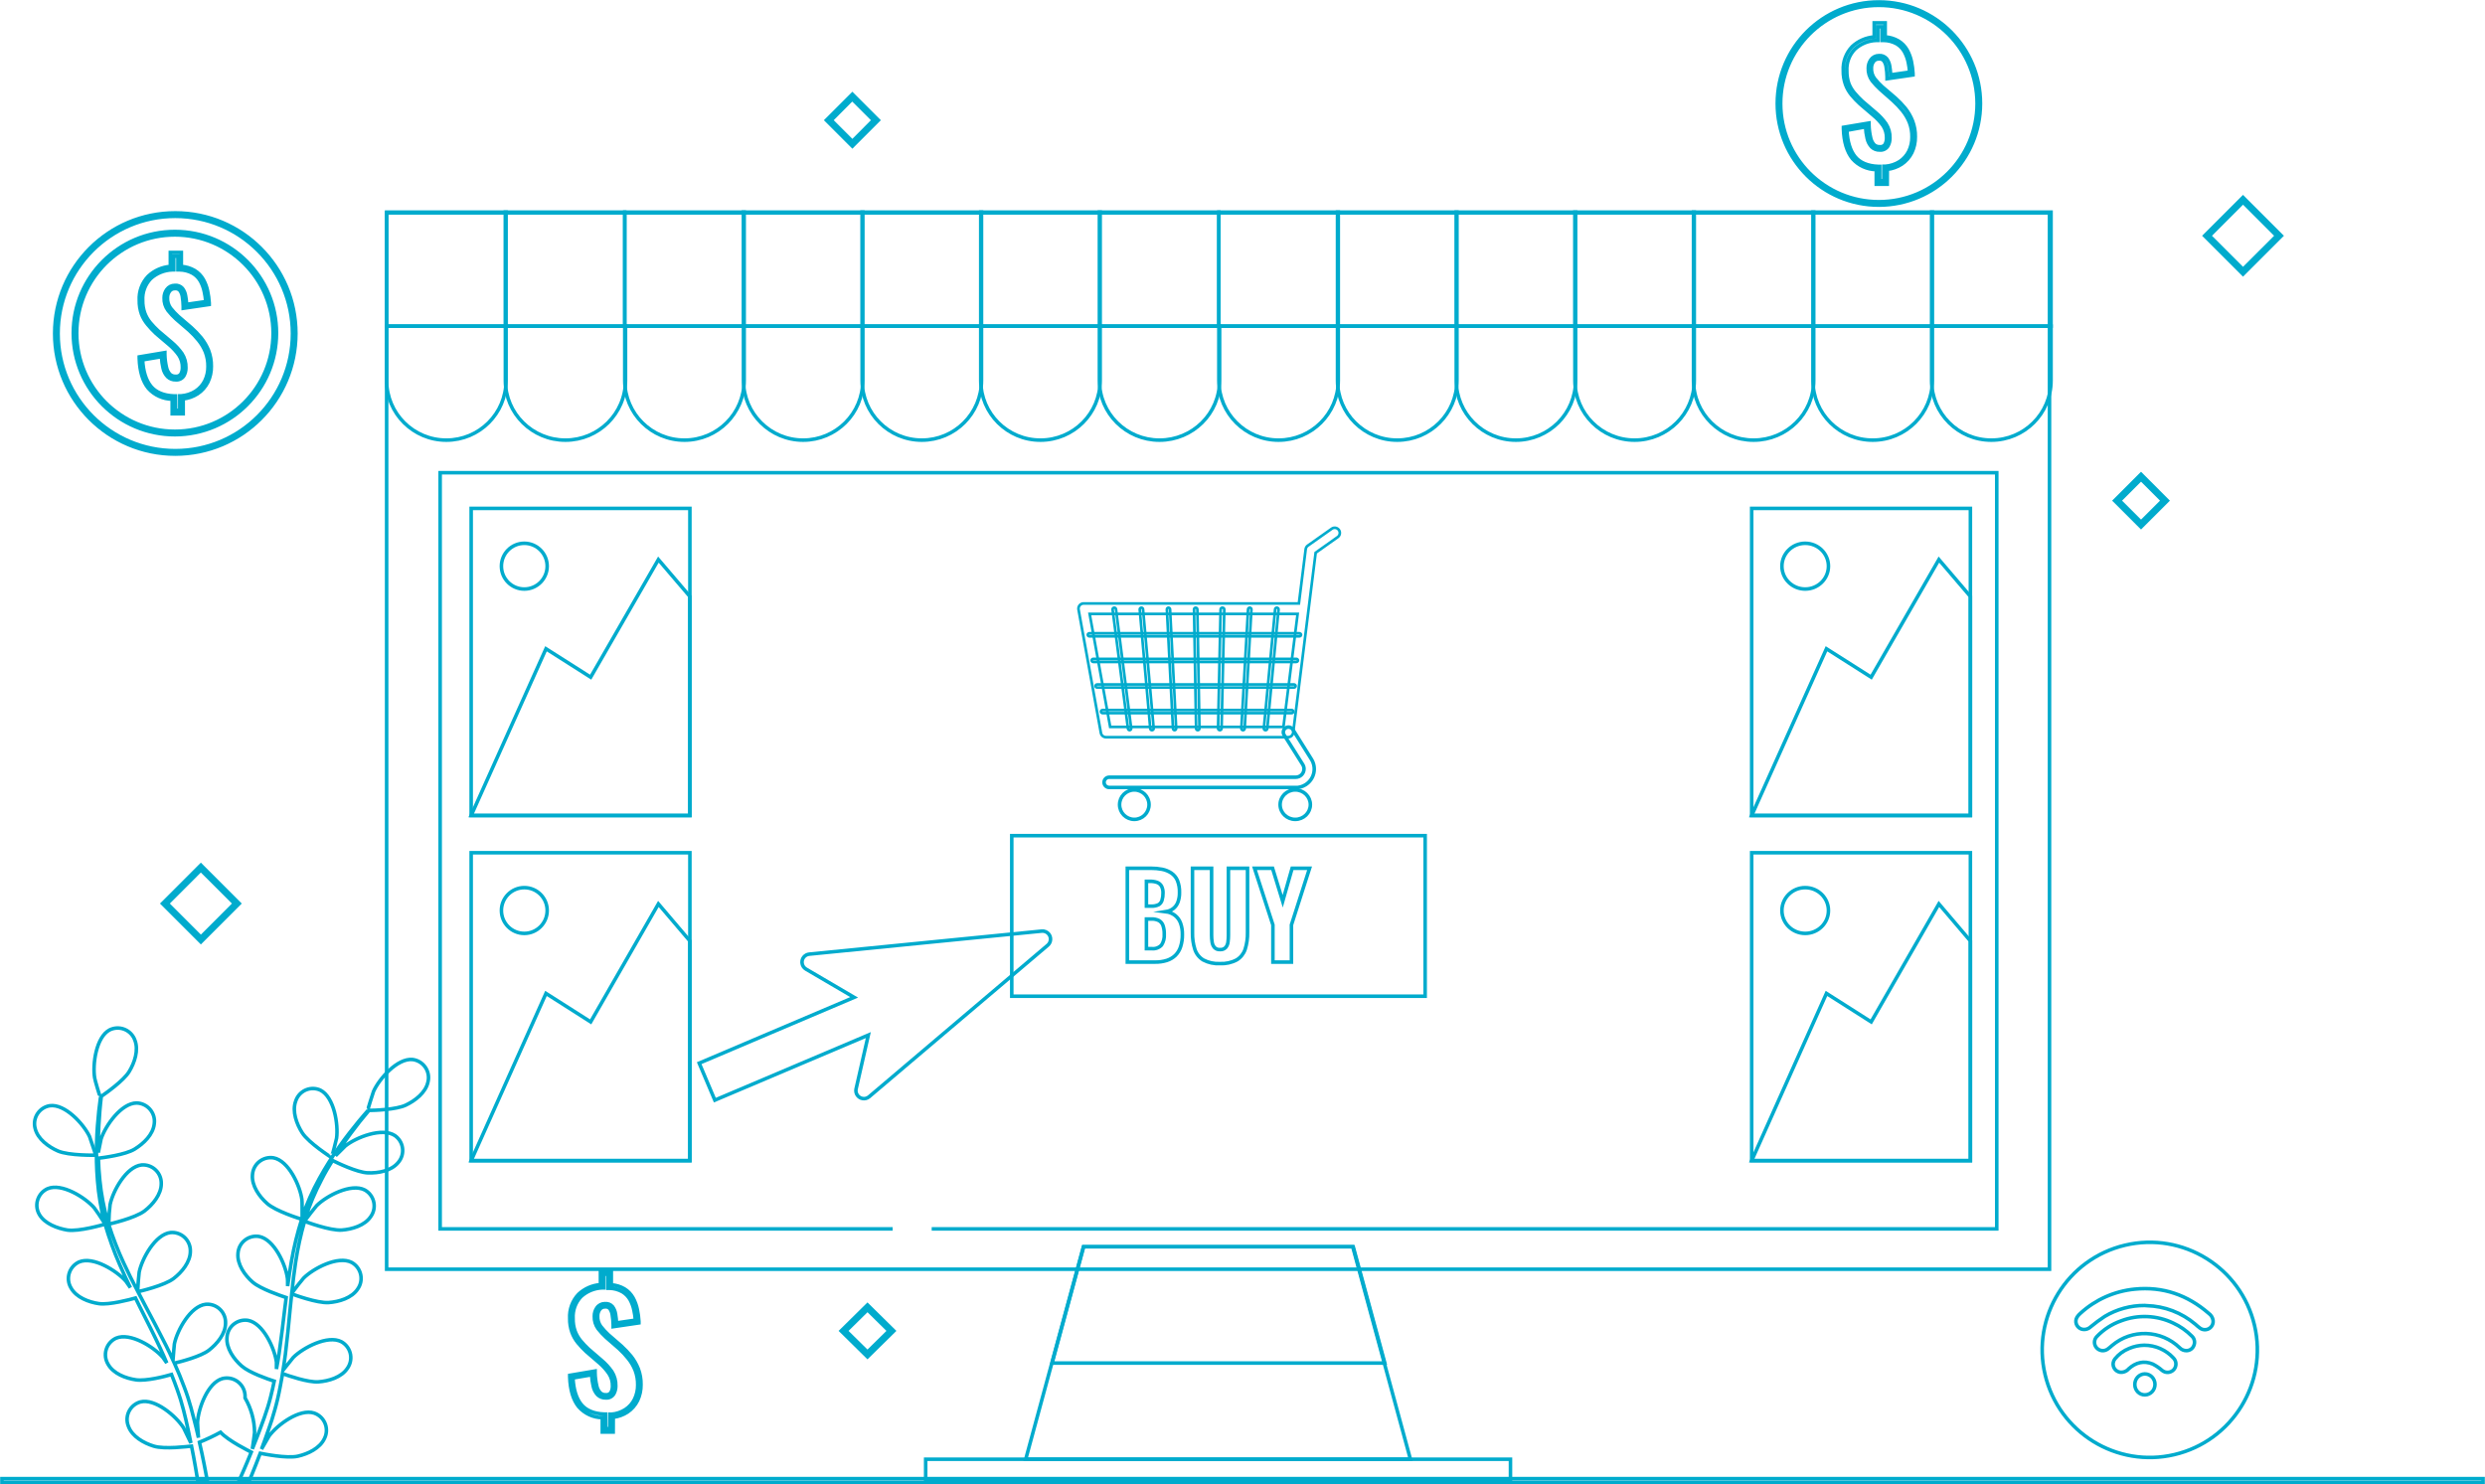 <svg width="3204" height="1914" xmlns="http://www.w3.org/2000/svg" xmlns:xlink="http://www.w3.org/1999/xlink" xml:space="preserve" overflow="hidden"><g transform="translate(-680 -201)"><path d="M682.5 2107.5 3881.5 2107.5 3881.5 2112.5 682.5 2112.5Z" stroke="#00ABCD" stroke-width="4.583" stroke-miterlimit="8" fill="none" fill-rule="evenodd"/><path d="M754.593 1685.02C768.779 1691.26 803.5 1690.47 803.5 1690.47 803.5 1690.47 796.057 1667.65 795.4 1666.28 787.781 1650.28 763.7 1623.89 744.128 1626.71 731.363 1628.82 722.715 1640.92 724.814 1653.74 724.948 1654.56 725.125 1655.37 725.345 1656.17 728.629 1669.58 742.508 1679.69 754.593 1685.02Z" stroke="#00ABCD" stroke-width="4.583" stroke-miterlimit="8" fill="none" fill-rule="evenodd"/><path d="M767 1787.02C781.808 1789.18 812.965 1780.16 815.477 1779.41 820.627 1797.22 826.943 1814.69 834.382 1831.68 838.789 1841.58 843.196 1851.45 848.088 1861.27 845.223 1857.08 842.667 1853.38 842.227 1852.9 830.592 1839.69 800.273 1820.4 781.94 1828.15 770.106 1833.58 764.918 1847.57 770.351 1859.39 770.694 1860.14 771.076 1860.87 771.496 1861.57 778.282 1873.86 794.456 1879.98 807.588 1881.87 820.721 1883.77 847.647 1876.63 854.698 1874.65L860.251 1885.93C869.285 1903.85 878.363 1921.73 886.693 1939.56 889.645 1945.81 892.333 1952.11 895.021 1958.41 892.51 1954.71 890.35 1951.63 889.954 1951.18 878.363 1937.75 848 1918.64 829.667 1926.39 817.833 1931.82 812.645 1945.81 818.078 1957.63 818.421 1958.38 818.803 1959.11 819.222 1959.82 826.009 1972.15 842.183 1978.22 855.315 1980.11 868.448 1982.01 892.774 1975.71 901.147 1973.25 903.747 1979.76 906.303 1986.46 908.507 1992.71 909.917 1997.11 911.592 2001.3 912.914 2005.92L916.615 2019.13C918.643 2027.63 921.022 2036.39 922.609 2044.71 923.887 2050.53 924.989 2056.07 926.134 2061.62 923.27 2055.37 917.321 2043.17 916.792 2042.2 907.317 2027.19 880.214 2003.72 860.956 2008.61 848.47 2012.12 841.203 2025.09 844.723 2037.56 844.961 2038.41 845.246 2039.24 845.576 2040.05 850.379 2053.26 865.451 2061.71 878.143 2065.59 892.113 2069.99 923.049 2065.94 926.928 2065.59 928.779 2074.79 930.497 2083.82 931.952 2092.31 933.097 2098.61 934.111 2104.69 935.036 2110.5L947.332 2110.5C946.142 2104.03 944.864 2097.29 943.454 2090.16 941.647 2080.78 939.487 2070.78 937.152 2060.57 946.455 2056.82 955.534 2052.54 964.342 2047.75 974.522 2058.76 1000.66 2071.66 1004 2073.34 1000.48 2082.14 996.909 2090.51 993.472 2098.43L988.096 2110.5 1001.32 2110.5C1002.37 2108.03 1003.39 2105.57 1004.45 2103.01 1008.1 2094.21 1011.8 2084.61 1015.55 2074.83 1019.3 2075.58 1049.88 2081.79 1064.03 2078.58 1076.98 2075.67 1092.67 2068.36 1098.44 2055.55 1104.18 2043.92 1099.4 2029.85 1087.76 2024.12 1086.94 2023.71 1086.09 2023.36 1085.22 2023.05 1066.36 2016.71 1037.59 2038.11 1027.05 2052.42 1026.44 2053.26 1020.71 2063.16 1017.18 2069.46 1018.68 2065.45 1020.18 2061.53 1021.59 2057.4 1024.58 2049.2 1027.36 2040.93 1030.4 2032.03 1031.72 2027.63 1033 2023.22 1034.32 2018.82 1035.65 2014.42 1036.7 2009.71 1037.89 2005.08 1040.45 1994.29 1042.3 1983.29 1044.37 1972.15 1051.56 1974.74 1077.25 1983.68 1090.51 1982.71 1103.78 1981.74 1120.35 1976.94 1128.02 1965.1 1135.49 1954.48 1132.94 1939.81 1122.31 1932.34 1121.61 1931.84 1120.88 1931.39 1120.13 1930.97 1102.5 1921.86 1070.73 1938.68 1058.17 1951.18 1057.37 1951.98 1049.35 1961.97 1044.95 1967.57 1046 1960.83 1047.1 1954.13 1047.94 1947.31 1050.37 1927.58 1052.35 1907.68 1054.2 1887.6 1054.77 1881.48 1055.43 1875.4 1056.09 1869.28 1058.65 1870.25 1088.93 1881.52 1103.82 1880.47 1117.04 1879.54 1133.66 1874.7 1141.32 1862.85 1148.79 1852.19 1146.18 1837.5 1135.51 1830.05 1134.83 1829.57 1134.12 1829.13 1133.39 1828.73 1115.76 1819.61 1084.03 1836.43 1071.43 1848.94 1070.5 1849.91 1058.96 1864.31 1056.23 1868.09 1057.64 1854.66 1059.18 1841.32 1061.21 1828.2 1063.89 1810.45 1067.74 1792.91 1072.71 1775.66 1073.9 1776.15 1105.41 1788.04 1120.7 1786.98 1133.92 1786.01 1150.53 1781.17 1158.2 1769.37 1165.66 1758.73 1163.06 1744.07 1152.42 1736.62 1151.73 1736.14 1151.01 1735.69 1150.27 1735.29 1132.64 1726.17 1100.91 1742.95 1088.31 1755.45 1087.3 1756.47 1075.09 1771.97 1072.89 1774.92 1073.15 1773.95 1073.37 1772.85 1073.68 1771.88 1079.12 1754.74 1086.09 1738.11 1094.48 1722.21 1098.89 1713.4 1103.82 1705.17 1108.71 1697.28 1114.35 1700.1 1140.31 1712.7 1154.15 1713.22 1167.99 1713.75 1184.42 1710.76 1193.33 1700.01 1201.92 1690.24 1200.96 1675.35 1191.18 1666.77 1190.56 1666.22 1189.9 1665.7 1189.23 1665.23 1172.66 1654.22 1139.3 1667.47 1125.42 1678.44 1124.67 1679.01 1117.66 1686.01 1112.64 1691.16 1114.88 1687.64 1117.04 1683.94 1119.38 1680.64 1127.66 1668.09 1136.08 1657.12 1143.57 1647.48 1147.98 1642.06 1151.9 1637.22 1155.73 1632.73 1162.7 1632.73 1190.99 1631.72 1203.15 1625.95 1215.32 1620.18 1228.89 1609.83 1231.8 1596.09 1234.94 1583.49 1227.25 1570.73 1214.64 1567.6 1213.82 1567.39 1212.98 1567.23 1212.14 1567.12 1192.36 1565 1168.82 1592.09 1161.6 1608.29 1160.98 1609.7 1153.75 1632.73 1154.1 1632.73L1154.55 1632.73C1150.8 1637.13 1146.83 1641.54 1142.6 1646.69 1134.85 1656.2 1126.21 1666.99 1117.57 1679.36 1108.14 1692.62 1099.47 1706.41 1091.61 1720.67 1082.81 1736.6 1075.44 1753.28 1069.58 1770.51 1069.6 1770.73 1069.6 1770.95 1069.58 1771.17 1069.58 1765.32 1069.58 1749.16 1069.27 1747.79 1066.98 1730.18 1052.22 1697.5 1032.65 1693.89 1019.81 1691.88 1007.77 1700.65 1005.76 1713.48 1005.63 1714.29 1005.55 1715.1 1005.5 1715.91 1004.36 1729.87 1014.32 1743.87 1024.41 1752.72 1035.56 1762.67 1066.54 1772.32 1069.01 1773.07 1063.41 1790.76 1058.99 1808.81 1055.79 1827.1 1053.89 1837.71 1052.3 1848.5 1050.85 1859.29 1050.85 1854.27 1050.85 1849.77 1050.59 1849.11 1048.29 1831.5 1033.53 1798.87 1013.96 1795.26 1001.12 1793.25 989.084 1802.02 987.07 1814.85 986.944 1815.65 986.86 1816.46 986.818 1817.28 985.672 1831.28 995.631 1845.28 1005.72 1854.09 1015.82 1862.9 1042.04 1871.7 1049 1874.04L1047.41 1886.5C1045.03 1906.45 1042.74 1926.13 1039.88 1945.86 1038.91 1952.68 1037.67 1959.42 1036.44 1966.16 1036.44 1961.75 1036.44 1957.92 1036.44 1957.35 1034.15 1939.74 1019.38 1907.06 999.818 1903.45 986.978 1901.44 974.937 1910.21 972.924 1923.04 972.798 1923.84 972.714 1924.66 972.671 1925.47 971.526 1939.47 981.485 1953.47 991.577 1962.28 1001.67 1971.09 1025.29 1979.15 1033.57 1981.83 1032.12 1988.7 1030.67 1995.53 1028.95 2002.13 1027.67 2006.54 1026.79 2010.94 1025.25 2015.34L1020.84 2028.55C1017.84 2036.74 1014.8 2045.24 1011.72 2053.17 1009.6 2058.72 1007.31 2063.96 1005.33 2069.2 1006.38 2062.42 1008.24 2049.03 1008.24 2047.88 1008.03 2032.27 1003.81 2016.97 995.984 2003.45 996.069 2001.76 996.01 2000.07 995.808 1998.39 994.162 1985.48 982.358 1976.35 969.441 1978 968.615 1978.1 967.796 1978.25 966.987 1978.44 947.772 1983.55 935.609 2017.28 934.684 2035.03 934.684 2036.04 935.301 2047.49 935.874 2054.67 934.904 2050.48 934.023 2046.43 932.965 2042.12 930.938 2033.62 928.558 2025.21 926.267 2016.14 924.945 2011.73 923.623 2007.33 922.301 2002.92 920.978 1998.52 919.216 1994.12 917.629 1989.71 913.839 1979.32 909.476 1968.97 904.849 1958.63 912.297 1956.87 938.65 1950.17 949.227 1942.03 959.803 1933.88 970.909 1920.76 970.82 1906.8 971.206 1893.84 961.007 1883.03 948.04 1882.64 947.157 1882.61 946.273 1882.64 945.393 1882.71 925.606 1884.83 908.419 1916.31 904.849 1933.7 904.849 1934.8 903.439 1947.57 902.954 1954.58 900.134 1948.41 897.313 1942.2 894.14 1936.04 885.326 1918.42 875.808 1900.55 866.377 1882.8 863.512 1877.38 860.692 1871.92 857.871 1866.46 860.515 1865.89 891.981 1858.58 903.835 1849.51 914.368 1841.45 925.518 1828.24 925.429 1814.28 925.788 1801.3 915.547 1790.49 902.555 1790.13 901.703 1790.1 900.851 1790.13 900.001 1790.2 880.214 1792.35 863.071 1823.84 859.458 1841.19 859.193 1842.51 857.563 1860.87 857.343 1865.58 851.129 1853.6 845.003 1841.58 839.494 1829.52 831.935 1813.25 825.443 1796.51 820.06 1779.41 821.294 1779.14 854.214 1771.66 866.333 1762.37 876.865 1754.31 888.015 1741.1 887.927 1727.14 888.285 1714.16 878.045 1703.34 865.052 1702.98 864.201 1702.96 863.348 1702.98 862.498 1703.05 842.711 1705.21 825.568 1736.69 821.955 1754.09 821.691 1755.45 819.884 1775.22 819.84 1778.79 819.531 1777.82 819.09 1776.81 818.826 1775.84 813.899 1758.56 810.522 1740.88 808.734 1723 807.633 1713.14 807.148 1703.62 806.839 1694.38 813.097 1693.63 841.698 1689.97 853.552 1682.66 865.407 1675.35 877.438 1663.86 878.892 1649.95 880.676 1637.06 871.665 1625.17 858.766 1623.38 857.943 1623.27 857.115 1623.2 856.285 1623.17 836.365 1623.17 815.873 1652.54 810.365 1669.45 810.056 1670.38 808.073 1680.02 806.751 1687.07 806.751 1682.88 806.751 1678.57 806.751 1674.56 806.751 1659.55 807.721 1645.76 808.69 1633.57 809.263 1626.65 809.924 1620.36 810.629 1614.59 816.402 1610.62 839.406 1594.38 846.457 1582.79 853.508 1571.21 859.017 1555.14 853.861 1542.06 849.462 1529.84 835.982 1523.5 823.752 1527.89 822.975 1528.17 822.213 1528.49 821.47 1528.85 803.842 1537.97 799.127 1573.55 802.079 1591.03 802.079 1592.57 808.999 1615.78 809.307 1615.56L809.659 1615.34C808.866 1620.93 808.117 1626.96 807.412 1633.57 806.178 1645.72 804.944 1659.5 804.592 1674.61 804.028 1690.86 804.411 1707.14 805.737 1723.35 807.157 1741.52 810.18 1759.53 814.771 1777.16 814.76 1777.37 814.76 1777.57 814.771 1777.78 811.643 1772.85 802.432 1759.42 801.551 1758.45 789.916 1745.02 759.553 1725.91 741.264 1733.7 729.442 1739.09 724.233 1753.04 729.631 1764.86 729.986 1765.63 730.383 1766.39 730.82 1767.12 737.695 1778.79 753.868 1784.87 767 1787.02Z" stroke="#00ABCD" stroke-width="4.583" stroke-miterlimit="8" fill="none" fill-rule="evenodd"/><path d="M1107.43 1693.5C1107.74 1693.5 1113.78 1670.15 1113.95 1668.64 1116.4 1650.92 1110.84 1615.47 1093.03 1606.61 1081.29 1601.23 1067.46 1606.5 1062.15 1618.39 1061.79 1619.2 1061.47 1620.03 1061.2 1620.87 1056.43 1634.17 1062.47 1650.43 1069.65 1661.6 1078.06 1674.76 1107.43 1693.46 1107.43 1693.5Z" stroke="#00ABCD" stroke-width="4.583" stroke-miterlimit="8" fill="none" fill-rule="evenodd"/><path d="M3572 554.5 3522.5 505 3572 455.5 3621.5 505ZM3528.75 505 3572 548.252 3615.3 505 3572 461.704Z" stroke="#00ABCD" stroke-width="4.583" stroke-miterlimit="8" fill="none" fill-rule="evenodd"/><path d="M1798.48 1950.5 1764.5 1917.02 1798.48 1883.5 1832.5 1917.02ZM1770.82 1917.02 1798.48 1944.27 1826.18 1917.02 1798.48 1889.73Z" stroke="#00ABCD" stroke-width="4.583" stroke-miterlimit="8" fill="none" fill-rule="evenodd"/><path d="M3440.5 880.5 3406.5 846.522 3440.5 812.5 3474.5 846.522ZM3412.83 846.522 3440.5 874.176 3468.22 846.522 3440.5 818.824Z" stroke="#00ABCD" stroke-width="4.583" stroke-miterlimit="8" fill="none" fill-rule="evenodd"/><path d="M1779 389.5 1745.5 355.978 1779 322.5 1812.5 355.978ZM1751.73 355.978 1779 383.269 1806.13 355.978 1778.82 328.731Z" stroke="#00ABCD" stroke-width="4.583" stroke-miterlimit="8" fill="none" fill-rule="evenodd"/><path d="M939 1415.5 889.5 1366 939 1316.5 988.5 1366ZM895.748 1366 939 1409.3 982.252 1366 938.956 1322.75Z" stroke="#00ABCD" stroke-width="4.583" stroke-miterlimit="8" fill="none" fill-rule="evenodd"/><path d="M3113.31 438.5 3099.13 438.5 3099.13 419.671C3087.37 419.541 3076.21 414.455 3068.44 405.681 3061.26 396.883 3057.32 384.037 3056.79 367.099L3056.79 365.164 3089.79 359.621 3089.79 362.084C3089.92 367.595 3090.62 373.079 3091.87 378.45 3092.49 381.814 3094.02 384.947 3096.3 387.512 3098.28 389.357 3100.93 390.325 3103.65 390.196 3106.26 390.537 3108.85 389.421 3110.38 387.292 3111.74 384.78 3112.43 381.962 3112.38 379.11 3112.56 373.464 3111.01 367.897 3107.95 363.14 3104.32 358.09 3100.05 353.535 3095.23 349.59L3078 334.852C3074.15 331.314 3070.54 327.522 3067.2 323.502 3063.88 319.455 3061.26 314.891 3059.45 309.996 3057.42 304.26 3056.45 298.211 3056.57 292.135 3055.91 280.631 3060.08 269.371 3068.08 261.031 3075.84 253.797 3085.86 249.419 3096.47 248.625L3096.47 230.5 3110.65 230.5 3110.65 248.581C3116.61 248.961 3122.4 250.708 3127.57 253.684 3132.31 256.544 3136.24 260.575 3138.95 265.387 3141.53 270.06 3143.39 275.085 3144.49 280.301 3145.53 285.349 3146.21 290.465 3146.52 295.61L3146.52 297.634 3113.04 302.517 3113.04 300.009C3112.96 295.704 3112.56 291.41 3111.84 287.163 3111.46 284.289 3110.36 281.554 3108.65 279.201 3107.06 277.473 3104.7 276.648 3102.37 277.001 3099.62 276.921 3097.02 278.229 3095.46 280.476 3093.78 282.894 3092.9 285.768 3092.93 288.703 3092.68 293.538 3094.08 298.315 3096.92 302.253 3099.94 306.041 3103.26 309.586 3106.84 312.855L3123.76 327.285C3128.31 331.36 3132.54 335.772 3136.43 340.483 3140.39 345.441 3143.58 350.956 3145.9 356.849 3148.4 363.379 3149.62 370.322 3149.49 377.306 3149.62 384.358 3148.1 391.345 3145.06 397.719 3142.05 403.814 3137.47 409.007 3131.77 412.764 3126.24 416.336 3119.95 418.58 3113.39 419.319ZM3103.56 434.101 3108.88 434.101 3108.88 415.36 3110.91 415.36C3117.44 414.874 3123.74 412.787 3129.25 409.289 3134.27 405.984 3138.33 401.435 3141.03 396.091 3143.83 390.347 3145.24 384.036 3145.15 377.658 3145.27 371.232 3144.15 364.843 3141.87 358.829 3139.66 353.417 3136.68 348.349 3133.01 343.783 3129.32 339.189 3125.26 334.894 3120.88 330.937L3104.18 316.199C3100.41 312.75 3096.91 309.014 3093.73 305.025 3090.28 300.327 3088.54 294.6 3088.81 288.791 3088.77 284.958 3089.94 281.207 3092.13 278.057 3094.49 274.68 3098.36 272.671 3102.5 272.69 3106.23 272.295 3109.93 273.721 3112.42 276.517 3114.62 279.448 3116.03 282.883 3116.54 286.504 3117.14 290.144 3117.53 293.816 3117.69 297.502L3142.18 293.939C3141.84 289.682 3141.24 285.45 3140.37 281.268 3139.37 276.487 3137.67 271.876 3135.32 267.586 3132.93 263.455 3129.54 259.989 3125.44 257.512 3120.26 254.664 3114.44 253.152 3108.52 253.113L3106.44 253.113 3106.44 235.516 3101.12 235.516 3101.12 253.113 3099.09 253.113C3088.79 253.5 3078.96 257.542 3071.41 264.507 3064.27 272.022 3060.58 282.133 3061.22 292.443 3061.11 297.991 3061.98 303.515 3063.79 308.764 3065.49 313.053 3067.87 317.047 3070.83 320.598 3074.05 324.436 3077.51 328.065 3081.19 331.465L3098.33 346.114C3103.37 350.316 3107.84 355.152 3111.62 360.5 3115.17 366.003 3116.96 372.445 3116.76 378.977 3116.84 382.595 3115.94 386.167 3114.15 389.316 3111.91 392.894 3107.82 394.892 3103.61 394.463 3099.72 394.602 3095.95 393.174 3093.15 390.504 3090.24 387.407 3088.25 383.57 3087.39 379.417 3086.23 374.566 3085.54 369.617 3085.31 364.636L3061.31 368.991C3062.02 383.993 3065.74 395.387 3071.85 402.998 3077.96 410.609 3088.24 415.008 3101.44 415.492L3103.56 415.492Z" stroke="#00ABCD" stroke-width="4.583" stroke-miterlimit="8" fill="none" fill-rule="evenodd"/><path d="M3102.41 465.5C3030.06 465.451 2971.45 406.761 2971.5 334.412 2971.55 262.062 3030.24 203.451 3102.59 203.5 3174.9 203.549 3233.5 262.185 3233.5 334.5 3233.43 406.853 3174.77 465.476 3102.41 465.5ZM3102.41 207.903C3032.49 207.952 2975.85 264.671 2975.9 334.588 2975.95 404.506 3032.67 461.145 3102.59 461.097 3172.47 461.048 3229.1 404.383 3229.1 334.5 3229 264.589 3172.32 207.952 3102.41 207.903Z" stroke="#00ABCD" stroke-width="4.583" stroke-miterlimit="8" fill="none" fill-rule="evenodd"/><path d="M916.217 734.5 902.009 734.5 902.009 715.671C890.202 715.542 879.003 710.458 871.195 701.681 864.002 692.883 860.095 680.037 859.518 663.099L859.518 661.164 892.552 655.621 892.552 658.084C892.672 663.594 893.357 669.077 894.594 674.449 895.235 677.808 896.768 680.936 899.034 683.512 901.04 685.359 903.714 686.327 906.449 686.196 909.055 686.54 911.639 685.421 913.154 683.292 914.534 680.784 915.238 677.966 915.196 675.109 915.397 669.462 913.847 663.889 910.756 659.14 907.244 654.171 903.111 649.663 898.457 645.722L881.185 631.028C877.265 627.379 873.6 623.47 870.218 619.326 866.924 615.373 864.3 610.915 862.448 606.128 860.421 600.377 859.443 594.314 859.562 588.223 858.932 576.737 863.108 565.501 871.106 557.163 878.865 549.839 888.929 545.382 899.612 544.537L899.612 526.5 913.82 526.5 913.82 544.537C919.781 544.918 925.572 546.665 930.736 549.64 935.509 552.499 939.455 556.53 942.192 561.343 944.779 566.009 946.636 571.037 947.698 576.256 948.786 581.3 949.484 586.418 949.784 591.566L949.784 593.59 916.217 598.517 916.217 596.009C916.129 591.706 915.744 587.414 915.063 583.163 914.628 580.327 913.5 577.639 911.777 575.333 910.13 573.648 907.776 572.833 905.428 573.133 902.687 573.06 900.096 574.368 898.546 576.608 896.83 579.011 895.928 581.892 895.971 584.835 895.73 589.654 897.138 594.414 899.967 598.341 902.996 602.142 906.322 605.702 909.912 608.987L926.741 623.417C931.29 627.493 935.52 631.905 939.395 636.615 943.331 641.531 946.531 646.984 948.896 652.805 951.376 659.341 952.596 666.28 952.493 673.262 952.62 680.314 951.101 687.3 948.053 693.675 945.049 699.779 940.449 704.974 934.733 708.72 929.168 712.327 922.826 714.587 916.217 715.319ZM906.449 730.101 911.777 730.101 911.777 711.36 913.776 711.36C920.317 710.881 926.634 708.794 932.157 705.289 937.2 701.985 941.286 697.437 944.012 692.091 946.814 686.347 948.228 680.036 948.141 673.658 948.257 667.232 947.142 660.843 944.856 654.829 942.656 649.409 939.664 644.34 935.976 639.783 932.27 635.189 928.202 630.893 923.81 626.937L906.982 612.463C903.215 609.014 899.726 605.278 896.548 601.289 893.077 596.595 891.323 590.869 891.575 585.055 891.547 581.217 892.727 577.465 894.949 574.321 897.302 570.938 901.193 568.928 905.339 568.953 909.072 568.551 912.769 569.98 915.241 572.781 917.444 575.696 918.865 579.117 919.37 582.724 920.023 586.257 920.453 589.828 920.657 593.414L945.256 589.851C944.923 585.59 944.3 581.357 943.391 577.18 942.438 572.398 940.761 567.785 938.418 563.498 936.028 559.299 932.568 555.795 928.383 553.336 923.202 550.495 917.388 548.983 911.467 548.937L909.38 548.937 909.38 531.339 904.052 531.339 904.052 548.937 902.009 548.937C891.668 549.321 881.807 553.363 874.214 560.331 867.088 567.844 863.395 577.93 864.002 588.223 863.886 593.789 864.773 599.331 866.622 604.588 868.27 609.04 870.656 613.188 873.682 616.862 876.893 620.699 880.348 624.329 884.027 627.729L901.254 642.334C906.298 646.561 910.774 651.411 914.574 656.764 918.134 662.267 919.93 668.708 919.725 675.241 919.787 678.856 918.884 682.423 917.106 685.58 914.853 689.142 910.761 691.135 906.538 690.727 902.648 690.871 898.865 689.442 896.059 686.767 893.108 683.687 891.092 679.844 890.243 675.681 889.1 670.826 888.402 665.879 888.156 660.899L863.913 664.991C864.668 679.993 868.353 691.387 874.525 698.998 880.697 706.609 890.953 711.008 904.185 711.492L906.316 711.492Z" stroke="#00ABCD" stroke-width="4.583" stroke-miterlimit="8" fill="none" fill-rule="evenodd"/><path d="M905.956 786.5C820.076 786.476 750.476 716.836 750.5 630.956 750.524 545.076 820.164 475.476 906.044 475.5 991.907 475.524 1061.5 545.137 1061.5 631 1061.4 716.857 991.813 786.427 905.956 786.5ZM905.956 479.906C822.509 479.93 754.882 547.597 754.906 631.044 754.931 714.491 822.597 782.118 906.044 782.094 989.474 782.069 1057.09 714.43 1057.09 631 1057 547.576 989.38 479.979 905.956 479.906Z" stroke="#00ABCD" stroke-width="4.583" stroke-miterlimit="8" fill="none" fill-rule="evenodd"/><path d="M905.5 761.5C833.151 761.5 774.5 702.849 774.5 630.5 774.5 558.151 833.151 499.5 905.5 499.5 977.849 499.5 1036.5 558.151 1036.5 630.5 1036.4 702.809 977.809 761.403 905.5 761.5ZM905.5 503.903C835.583 503.903 778.903 560.583 778.903 630.5 778.903 700.417 835.583 757.097 905.5 757.097 975.417 757.097 1032.1 700.417 1032.1 630.5 1032 560.623 975.377 504 905.5 503.903Z" stroke="#00ABCD" stroke-width="4.583" stroke-miterlimit="8" fill="none" fill-rule="evenodd"/><path d="M1470.61 2047.5 1456.55 2047.5 1456.55 2028.87C1444.89 2028.74 1433.82 2023.65 1426.12 2014.87 1419 2006.06 1415.09 1993.2 1414.57 1976.24L1414.57 1974.31 1447.29 1968.76 1447.29 1971.22C1447.42 1976.74 1448.11 1982.23 1449.35 1987.61 1449.95 1990.96 1451.47 1994.09 1453.74 1996.63 1455.69 1998.51 1458.33 1999.5 1461.03 1999.36 1463.62 1999.72 1466.19 1998.58 1467.67 1996.41 1469.06 1993.93 1469.76 1991.11 1469.69 1988.27 1469.88 1982.61 1468.35 1977.03 1465.29 1972.28 1461.8 1967.13 1457.63 1962.46 1452.91 1958.41L1435.82 1943.7C1432 1940.16 1428.42 1936.36 1425.11 1932.34 1421.8 1928.3 1419.21 1923.72 1417.42 1918.82 1415.4 1913.08 1414.43 1907.02 1414.57 1900.94 1413.92 1889.43 1418.03 1878.16 1425.94 1869.8 1433.65 1862.55 1443.6 1858.16 1454.14 1857.38L1454.14 1839.5 1468.19 1839.5 1468.19 1857.6C1474.1 1857.98 1479.85 1859.73 1484.97 1862.71 1489.68 1865.57 1493.57 1869.61 1496.26 1874.42 1498.82 1879.09 1500.65 1884.13 1501.7 1889.35 1502.78 1894.4 1503.47 1899.52 1503.77 1904.68L1503.77 1906.7 1470.56 1911.59 1470.56 1909.08C1470.49 1904.77 1470.09 1900.47 1469.38 1896.22 1469 1893.35 1467.91 1890.61 1466.22 1888.25 1464.62 1886.54 1462.29 1885.72 1459.98 1886.05 1457.25 1885.96 1454.67 1887.27 1453.13 1889.53 1451.47 1891.95 1450.59 1894.83 1450.62 1897.76 1450.37 1902.59 1451.76 1907.36 1454.58 1911.28 1457.56 1915.09 1460.83 1918.65 1464.37 1921.94L1481.02 1936.39C1485.53 1940.47 1489.73 1944.88 1493.58 1949.6 1497.46 1954.52 1500.61 1959.98 1502.93 1965.81 1505.41 1972.34 1506.61 1979.29 1506.49 1986.28 1506.6 1993.34 1505.1 2000.33 1502.1 2006.72 1499.1 2012.81 1494.56 2018.01 1488.92 2021.78 1483.44 2025.36 1477.2 2027.6 1470.7 2028.34ZM1460.95 2043.1 1466.22 2043.1 1466.22 2024.47 1468.19 2024.47C1474.67 2024 1480.93 2021.89 1486.38 2018.35 1491.4 2015.08 1495.45 2010.51 1498.1 2005.13 1500.87 1999.38 1502.27 1993.07 1502.19 1986.68 1502.3 1980.25 1501.2 1973.85 1498.94 1967.83 1496.77 1962.4 1493.81 1957.33 1490.15 1952.77 1486.5 1948.17 1482.49 1943.87 1478.16 1939.91L1461.52 1925.42C1457.77 1921.98 1454.3 1918.24 1451.15 1914.24 1447.73 1909.53 1446.01 1903.8 1446.28 1897.98 1446.23 1894.15 1447.38 1890.39 1449.57 1887.24 1451.89 1883.85 1455.74 1881.83 1459.85 1881.87 1463.56 1881.45 1467.23 1882.88 1469.69 1885.7 1471.87 1888.63 1473.26 1892.07 1473.73 1895.69 1474.34 1899.34 1474.73 1903.01 1474.91 1906.7L1499.2 1903.14C1498.87 1898.87 1498.25 1894.64 1497.36 1890.45 1496.4 1885.66 1494.73 1881.05 1492.39 1876.76 1490.03 1872.62 1486.66 1869.15 1482.6 1866.67 1477.48 1863.76 1471.71 1862.17 1465.82 1862.05L1463.76 1862.05 1463.76 1843.9 1458.49 1843.9 1458.49 1861.52 1456.47 1861.52C1446.24 1861.92 1436.49 1865.96 1428.97 1872.93 1421.93 1880.46 1418.29 1890.58 1418.91 1900.89 1418.79 1906.45 1419.65 1911.98 1421.46 1917.23 1423.11 1921.68 1425.47 1925.83 1428.45 1929.52 1431.64 1933.36 1435.07 1936.99 1438.72 1940.4L1455.72 1955.02C1460.71 1959.25 1465.14 1964.1 1468.9 1969.46 1472.42 1974.97 1474.19 1981.42 1473.99 1987.96 1474.05 1991.58 1473.16 1995.15 1471.4 1998.31 1469.19 2001.89 1465.13 2003.89 1460.95 2003.46 1457.1 2003.6 1453.36 2002.17 1450.58 1999.5 1447.68 1996.41 1445.7 1992.56 1444.87 1988.4 1443.72 1983.54 1443.03 1978.59 1442.81 1973.6L1418.78 1977.7C1419.53 1992.71 1423.17 2004.12 1429.28 2011.74 1435.38 2019.36 1445.53 2023.76 1458.62 2024.25L1460.73 2024.25Z" stroke="#00ABCD" stroke-width="4.583" stroke-miterlimit="8" fill="none" fill-rule="evenodd"/><path d="M2498.5 2082.5 2002.5 2082.5 2076.89 1808.5 2424.11 1808.5 2498.5 2082.5Z" stroke="#00ABCD" stroke-width="4.583" stroke-miterlimit="8" fill="none" fill-rule="evenodd"/><path d="M2465.5 1958.5 2424.77 1808.5 2077.23 1808.5 2036.5 1958.5 2465.5 1958.5Z" stroke="#00ABCD" stroke-width="4.583" stroke-miterlimit="8" fill="none" fill-rule="evenodd"/><path d="M1873.5 2082.5 2627.5 2082.5 2627.5 2109.5 1873.5 2109.5Z" stroke="#00ABCD" stroke-width="4.583" stroke-miterlimit="8" fill="none" fill-rule="evenodd"/><path d="M1178.5 475.5 3322.5 475.5 3322.5 1837.5 1178.5 1837.5Z" stroke="#00ABCD" stroke-width="4.583" stroke-miterlimit="8" fill="none" fill-rule="evenodd"/><path d="M1830.93 1785.5 1247.5 1785.5 1247.5 810.5 3254.5 810.5 3254.5 1785.5 1881.27 1785.5" stroke="#00ABCD" stroke-width="4.583" stroke-miterlimit="8" fill="none" fill-rule="evenodd"/><path d="M2311.73 1142.5 2311.51 1142.5C2310.31 1142.41 2309.42 1141.37 2309.51 1140.18 2309.51 1140.16 2309.51 1140.14 2309.51 1140.12L2324.06 986.516C2324.17 985.298 2325.25 984.4 2326.47 984.509 2327.7 984.619 2328.6 985.695 2328.49 986.913L2313.95 1140.52C2313.83 1141.65 2312.87 1142.51 2311.73 1142.5Z" stroke="#00ABCD" stroke-width="3.438" stroke-miterlimit="8" fill="none" fill-rule="evenodd"/><path d="M2282.54 1142.5 2282.54 1142.5C2281.36 1142.42 2280.45 1141.4 2280.5 1140.2L2289.16 986.574C2289.28 985.377 2290.28 984.472 2291.46 984.501 2292.65 984.572 2293.57 985.615 2293.5 986.83 2293.5 986.833 2293.5 986.836 2293.5 986.838L2284.83 1140.42C2284.76 1141.64 2283.74 1142.57 2282.55 1142.5 2282.54 1142.5 2282.54 1142.5 2282.54 1142.5Z" stroke="#00ABCD" stroke-width="3.438" stroke-miterlimit="8" fill="none" fill-rule="evenodd"/><path d="M2252.85 1142.5 2252.85 1142.5C2251.53 1142.48 2250.47 1141.47 2250.5 1140.25 2250.5 1140.25 2250.5 1140.25 2250.5 1140.25L2253.76 986.661C2253.81 985.47 2254.86 984.522 2256.15 984.5L2256.15 984.5C2257.47 984.524 2258.53 985.531 2258.5 986.748 2258.5 986.748 2258.5 986.749 2258.5 986.749L2255.05 1140.34C2255.01 1141.47 2254.07 1142.39 2252.85 1142.5Z" stroke="#00ABCD" stroke-width="3.438" stroke-miterlimit="8" fill="none" fill-rule="evenodd"/><path d="M2224.34 1142.5C2223.15 1142.5 2222.18 1141.51 2222.18 1140.3L2219.5 986.749C2219.5 985.541 2220.43 984.547 2221.62 984.5 2222.78 984.542 2223.73 985.472 2223.82 986.661L2226.5 1140.25C2226.48 1141.45 2225.56 1142.43 2224.38 1142.5Z" stroke="#00ABCD" stroke-width="3.438" stroke-miterlimit="8" fill="none" fill-rule="evenodd"/><path d="M2194.44 1142.5C2193.34 1142.48 2192.44 1141.56 2192.37 1140.38L2184.5 986.841C2184.45 985.631 2185.31 984.598 2186.44 984.504 2187.57 984.429 2188.55 985.353 2188.62 986.569 2188.62 986.571 2188.62 986.574 2188.62 986.577L2196.5 1140.16C2196.57 1141.35 2195.72 1142.38 2194.61 1142.45 2194.59 1142.45 2194.57 1142.46 2194.56 1142.46Z" stroke="#00ABCD" stroke-width="3.438" stroke-miterlimit="8" fill="none" fill-rule="evenodd"/><path d="M2165.19 1142.5C2164.08 1142.48 2163.16 1141.61 2163.05 1140.47L2149.51 986.933C2149.41 985.721 2150.26 984.647 2151.43 984.508 2152.62 984.406 2153.67 985.31 2153.78 986.536L2167.49 1140.07C2167.59 1141.28 2166.73 1142.34 2165.57 1142.46Z" stroke="#00ABCD" stroke-width="3.438" stroke-miterlimit="8" fill="none" fill-rule="evenodd"/><path d="M2136.52 1142.5C2135.42 1142.49 2134.49 1141.66 2134.34 1140.56L2114.52 987.01C2114.36 985.793 2115.21 984.677 2116.41 984.519 2117.62 984.361 2118.72 985.219 2118.87 986.437L2138.48 1139.99C2138.65 1141.17 2137.85 1142.27 2136.68 1142.45 2136.66 1142.45 2136.63 1142.45 2136.6 1142.46Z" stroke="#00ABCD" stroke-width="3.438" stroke-miterlimit="8" fill="none" fill-rule="evenodd"/><path d="M2355.3 1021.5 2084.7 1021.5C2083.5 1021.48 2082.52 1020.6 2082.5 1019.5 2082.5 1018.4 2083.49 1017.5 2084.7 1017.5L2355.3 1017.5C2356.51 1017.5 2357.5 1018.4 2357.5 1019.5 2357.48 1020.6 2356.5 1021.48 2355.3 1021.5Z" stroke="#00ABCD" stroke-width="3.438" stroke-miterlimit="8" fill="none" fill-rule="evenodd"/><path d="M2351.29 1054.5 2089.71 1054.5C2088.5 1054.48 2087.52 1053.6 2087.5 1052.5 2087.5 1051.4 2088.49 1050.5 2089.71 1050.5L2351.29 1050.5C2352.51 1050.5 2353.5 1051.4 2353.5 1052.5 2353.5 1053.6 2352.51 1054.5 2351.29 1054.5Z" stroke="#00ABCD" stroke-width="3.438" stroke-miterlimit="8" fill="none" fill-rule="evenodd"/><path d="M2348.3 1087.5 2094.7 1087.5C2093.49 1087.5 2092.5 1086.6 2092.5 1085.5 2092.5 1084.4 2093.49 1083.5 2094.7 1083.5L2348.3 1083.5C2349.52 1083.5 2350.5 1084.4 2350.5 1085.5 2350.48 1086.6 2349.51 1087.48 2348.3 1087.5Z" stroke="#00ABCD" stroke-width="3.438" stroke-miterlimit="8" fill="none" fill-rule="evenodd"/><path d="M2345.3 1120.5 2101.7 1120.5C2100.48 1120.5 2099.5 1119.6 2099.5 1118.5 2099.5 1117.4 2100.48 1116.5 2101.7 1116.5L2345.3 1116.5C2346.52 1116.5 2347.5 1117.4 2347.5 1118.5 2347.5 1119.6 2346.52 1120.5 2345.3 1120.5Z" stroke="#00ABCD" stroke-width="3.438" stroke-miterlimit="8" fill="none" fill-rule="evenodd"/><path d="M2340.63 1151.5 2105.9 1151.5C2102.72 1151.49 2100.01 1149.21 2099.44 1146.07L2070.6 986.907C2069.97 983.28 2072.38 979.826 2076 979.192 2076.36 979.128 2076.73 979.094 2077.11 979.092L2354.7 979.092 2363.49 908.938C2363.76 907.155 2364.74 905.56 2366.21 904.523L2396.98 882.801C2399.91 880.624 2404.04 881.242 2406.21 884.182 2408.37 887.121 2407.76 891.268 2404.83 893.445 2404.75 893.504 2404.67 893.562 2404.59 893.618L2376.32 913.662 2347.31 1145.89C2346.79 1149.17 2343.94 1151.56 2340.63 1151.5ZM2111.39 1138.25 2334.78 1138.25 2353.07 992.558 2084.93 992.558Z" stroke="#00ABCD" stroke-width="3.438" stroke-miterlimit="8" fill="none" fill-rule="evenodd"/><path d="M2330.5 1238.5C2330.5 1228.01 2339.23 1219.5 2350 1219.5 2360.77 1219.5 2369.5 1228.01 2369.5 1238.5 2369.5 1248.99 2360.77 1257.5 2350 1257.5 2339.23 1257.5 2330.5 1248.99 2330.5 1238.5Z" stroke="#00ABCD" stroke-width="4.583" stroke-miterlimit="8" fill="none" fill-rule="evenodd"/><path d="M2123.5 1238.5C2123.5 1228.01 2132.01 1219.5 2142.5 1219.5 2152.99 1219.5 2161.5 1228.01 2161.5 1238.5 2161.5 1248.99 2152.99 1257.5 2142.5 1257.5 2132.01 1257.5 2123.5 1248.99 2123.5 1238.5Z" stroke="#00ABCD" stroke-width="4.583" stroke-miterlimit="8" fill="none" fill-rule="evenodd"/><path d="M2350.51 1216.32 2110.13 1216.32C2106.47 1216.32 2103.5 1213.37 2103.5 1209.73 2103.5 1206.08 2106.47 1203.13 2110.13 1203.13L2350.51 1203.13C2356.44 1203.16 2361.27 1198.39 2361.3 1192.49 2361.3 1190.47 2360.74 1188.49 2359.66 1186.77L2335.58 1148.51C2333.69 1145.39 2334.69 1141.34 2337.82 1139.45 2340.91 1137.6 2344.91 1138.53 2346.85 1141.56L2370.88 1179.95C2377.88 1191.18 2374.42 1205.93 2363.14 1212.9 2359.35 1215.24 2354.98 1216.49 2350.51 1216.5Z" stroke="#00ABCD" stroke-width="4.583" stroke-miterlimit="8" fill="none" fill-rule="evenodd"/><path d="M1287.5 856.5 1569.5 856.5 1569.5 1252.5 1287.5 1252.5Z" stroke="#00ABCD" stroke-width="4.583" stroke-miterlimit="8" fill="none" fill-rule="evenodd"/><path d="M1569.5 970.057 1528.88 922.5 1441.57 1074.13 1383.96 1037.51 1287.5 1252.5 1569.5 1252.5 1569.5 970.057Z" stroke="#00ABCD" stroke-width="4.583" stroke-miterlimit="8" fill="none" fill-rule="evenodd"/><path d="M1385.5 930.957C1385.52 947.249 1372.34 960.476 1356.04 960.5 1339.75 960.524 1326.52 947.336 1326.5 931.044 1326.48 914.752 1339.66 901.524 1355.96 901.5 1355.99 901.5 1356.01 901.5 1356.04 901.5 1372.3 901.524 1385.48 914.698 1385.5 930.957Z" stroke="#00ABCD" stroke-width="4.583" stroke-miterlimit="8" fill="none" fill-rule="evenodd"/><path d="M1287.5 1300.5 1569.5 1300.5 1569.5 1697.5 1287.5 1697.5Z" stroke="#00ABCD" stroke-width="4.583" stroke-miterlimit="8" fill="none" fill-rule="evenodd"/><path d="M1569.5 1414.24 1528.88 1366.5 1441.57 1518.57 1383.96 1481.88 1287.5 1697.5 1569.5 1697.5 1569.5 1414.24Z" stroke="#00ABCD" stroke-width="4.583" stroke-miterlimit="8" fill="none" fill-rule="evenodd"/><path d="M1385.5 1375C1385.5 1391.29 1372.29 1404.5 1356 1404.5 1339.71 1404.5 1326.5 1391.29 1326.5 1375 1326.5 1358.71 1339.71 1345.5 1356 1345.5 1356.01 1345.5 1356.03 1345.5 1356.04 1345.5 1372.31 1345.5 1385.5 1358.69 1385.5 1374.96 1385.5 1374.97 1385.5 1374.99 1385.5 1375Z" stroke="#00ABCD" stroke-width="4.583" stroke-miterlimit="8" fill="none" fill-rule="evenodd"/><path d="M2938.5 856.5 3220.5 856.5 3220.5 1252.5 2938.5 1252.5Z" stroke="#00ABCD" stroke-width="4.583" stroke-miterlimit="8" fill="none" fill-rule="evenodd"/><path d="M3220.5 970.057 3179.88 922.5 3092.57 1074.13 3034.92 1037.51 2938.5 1252.5 3220.5 1252.5 3220.5 970.057Z" stroke="#00ABCD" stroke-width="4.583" stroke-miterlimit="8" fill="none" fill-rule="evenodd"/><path d="M3037.5 930.956C3037.52 947.249 3024.11 960.476 3007.54 960.5 2990.98 960.524 2977.52 947.336 2977.5 931.044 2977.48 914.752 2990.89 901.524 3007.46 901.5 3007.47 901.5 3007.49 901.5 3007.5 901.5 3024.05 901.5 3037.48 914.681 3037.5 930.957Z" stroke="#00ABCD" stroke-width="4.583" stroke-miterlimit="8" fill="none" fill-rule="evenodd"/><path d="M2938.5 1300.5 3220.5 1300.5 3220.5 1697.5 2938.5 1697.5Z" stroke="#00ABCD" stroke-width="4.583" stroke-miterlimit="8" fill="none" fill-rule="evenodd"/><path d="M3220.5 1414.24 3179.88 1366.5 3092.57 1518.57 3034.92 1481.88 2938.5 1697.5 3220.5 1697.5 3220.5 1414.24Z" stroke="#00ABCD" stroke-width="4.583" stroke-miterlimit="8" fill="none" fill-rule="evenodd"/><path d="M3037.5 1375C3037.5 1391.29 3024.07 1404.5 3007.5 1404.5 2990.93 1404.5 2977.5 1391.29 2977.5 1375 2977.5 1358.71 2990.93 1345.5 3007.5 1345.5 3024.07 1345.5 3037.5 1358.71 3037.5 1375Z" stroke="#00ABCD" stroke-width="4.583" stroke-miterlimit="8" fill="none" fill-rule="evenodd"/><path d="M1178.5 474.5 1332.5 474.5 1332.5 621.5 1178.5 621.5Z" stroke="#00ABCD" stroke-width="4.583" stroke-miterlimit="8" fill="none" fill-rule="evenodd"/><path d="M1331.5 474.5 1485.5 474.5 1485.5 621.5 1331.5 621.5Z" stroke="#00ABCD" stroke-width="4.583" stroke-miterlimit="8" fill="none" fill-rule="evenodd"/><path d="M1485.5 474.5 1639.5 474.5 1639.5 621.5 1485.5 621.5Z" stroke="#00ABCD" stroke-width="4.583" stroke-miterlimit="8" fill="none" fill-rule="evenodd"/><path d="M1638.5 474.5 1792.5 474.5 1792.5 621.5 1638.5 621.5Z" stroke="#00ABCD" stroke-width="4.583" stroke-miterlimit="8" fill="none" fill-rule="evenodd"/><path d="M1791.5 474.5 1945.5 474.5 1945.5 621.5 1791.5 621.5Z" stroke="#00ABCD" stroke-width="4.583" stroke-miterlimit="8" fill="none" fill-rule="evenodd"/><path d="M1944.5 474.5 2098.5 474.5 2098.5 621.5 1944.5 621.5Z" stroke="#00ABCD" stroke-width="4.583" stroke-miterlimit="8" fill="none" fill-rule="evenodd"/><path d="M2097.5 474.5 2251.5 474.5 2251.5 621.5 2097.5 621.5Z" stroke="#00ABCD" stroke-width="4.583" stroke-miterlimit="8" fill="none" fill-rule="evenodd"/><path d="M2251.5 474.5 2405.5 474.5 2405.5 621.5 2251.5 621.5Z" stroke="#00ABCD" stroke-width="4.583" stroke-miterlimit="8" fill="none" fill-rule="evenodd"/><path d="M2404.5 474.5 2558.5 474.5 2558.5 621.5 2404.5 621.5Z" stroke="#00ABCD" stroke-width="4.583" stroke-miterlimit="8" fill="none" fill-rule="evenodd"/><path d="M2557.5 474.5 2711.5 474.5 2711.5 621.5 2557.5 621.5Z" stroke="#00ABCD" stroke-width="4.583" stroke-miterlimit="8" fill="none" fill-rule="evenodd"/><path d="M2710.5 474.5 2864.5 474.5 2864.5 621.5 2710.5 621.5Z" stroke="#00ABCD" stroke-width="4.583" stroke-miterlimit="8" fill="none" fill-rule="evenodd"/><path d="M2863.5 474.5 3018.5 474.5 3018.5 621.5 2863.5 621.5Z" stroke="#00ABCD" stroke-width="4.583" stroke-miterlimit="8" fill="none" fill-rule="evenodd"/><path d="M3017.5 474.5 3171.5 474.5 3171.5 621.5 3017.5 621.5Z" stroke="#00ABCD" stroke-width="4.583" stroke-miterlimit="8" fill="none" fill-rule="evenodd"/><path d="M3170.5 474.5 3324.5 474.5 3324.5 621.5 3170.5 621.5Z" stroke="#00ABCD" stroke-width="4.583" stroke-miterlimit="8" fill="none" fill-rule="evenodd"/><path d="M1255.46 768.5 1255.46 768.5C1212.95 768.5 1178.5 734.129 1178.5 691.73L1178.5 621.5 1332.5 621.5 1332.5 691.73C1332.5 734.129 1298.05 768.5 1255.54 768.5 1255.51 768.5 1255.49 768.5 1255.46 768.5Z" stroke="#00ABCD" stroke-width="4.583" stroke-miterlimit="8" fill="none" fill-rule="evenodd"/><path d="M1331.5 621.5 1486.5 621.5 1486.5 621.5 1486.5 691.73C1486.5 734.129 1451.82 768.5 1409.04 768.5L1409.04 768.5C1366.27 768.5 1331.59 734.129 1331.59 691.73L1331.59 621.5 1331.5 621.5Z" stroke="#00ABCD" stroke-width="4.583" stroke-miterlimit="8" fill="none" fill-rule="evenodd"/><path d="M1562.46 768.5 1562.46 768.5C1519.95 768.5 1485.5 734.129 1485.5 691.73L1485.5 621.5 1639.5 621.5 1639.5 691.73C1639.5 734.129 1605.05 768.5 1562.54 768.5 1562.51 768.5 1562.49 768.5 1562.46 768.5Z" stroke="#00ABCD" stroke-width="4.583" stroke-miterlimit="8" fill="none" fill-rule="evenodd"/><path d="M1638.5 621.5 1792.5 621.5 1792.5 621.5 1792.5 691.73C1792.5 734.129 1758.05 768.5 1715.54 768.5L1715.54 768.5C1673.04 768.5 1638.59 734.129 1638.59 691.73L1638.59 621.5 1638.5 621.5Z" stroke="#00ABCD" stroke-width="4.583" stroke-miterlimit="8" fill="none" fill-rule="evenodd"/><path d="M1791.5 621.5 1945.5 621.5 1945.5 621.5 1945.5 691.73C1945.5 734.129 1911.05 768.5 1868.54 768.5L1868.54 768.5C1826.04 768.5 1791.59 734.129 1791.59 691.73L1791.59 621.5 1791.59 621.5Z" stroke="#00ABCD" stroke-width="4.583" stroke-miterlimit="8" fill="none" fill-rule="evenodd"/><path d="M2021.41 768.5 2021.41 768.5C1978.93 768.476 1944.5 734.112 1944.5 691.73L1944.5 621.5 2098.5 621.5 2098.5 691.73C2098.5 734.129 2064.05 768.5 2021.54 768.5 2021.5 768.5 2021.46 768.5 2021.41 768.5Z" stroke="#00ABCD" stroke-width="4.583" stroke-miterlimit="8" fill="none" fill-rule="evenodd"/><path d="M2174.96 768.5 2174.96 768.5C2132.18 768.5 2097.5 734.129 2097.5 691.73L2097.5 621.5 2252.5 621.5 2252.5 691.73C2252.5 734.129 2217.82 768.5 2175.04 768.5 2175.01 768.5 2174.99 768.5 2174.96 768.5Z" stroke="#00ABCD" stroke-width="4.583" stroke-miterlimit="8" fill="none" fill-rule="evenodd"/><path d="M2328.46 768.5 2328.46 768.5C2285.95 768.5 2251.5 734.129 2251.5 691.73L2251.5 621.5 2405.5 621.5 2405.5 691.73C2405.5 734.129 2371.05 768.5 2328.54 768.5 2328.51 768.5 2328.49 768.5 2328.46 768.5Z" stroke="#00ABCD" stroke-width="4.583" stroke-miterlimit="8" fill="none" fill-rule="evenodd"/><path d="M2481.46 768.5 2481.46 768.5C2438.95 768.5 2404.5 734.129 2404.5 691.73L2404.5 621.5 2558.5 621.5 2558.5 691.73C2558.5 734.129 2524.05 768.5 2481.54 768.5 2481.51 768.5 2481.49 768.5 2481.46 768.5Z" stroke="#00ABCD" stroke-width="4.583" stroke-miterlimit="8" fill="none" fill-rule="evenodd"/><path d="M2557.5 621.5 2711.5 621.5 2711.5 621.5 2711.5 691.73C2711.5 734.129 2677.05 768.5 2634.54 768.5L2634.54 768.5C2592.04 768.5 2557.59 734.129 2557.59 691.73L2557.59 621.5 2557.5 621.5Z" stroke="#00ABCD" stroke-width="4.583" stroke-miterlimit="8" fill="none" fill-rule="evenodd"/><path d="M2710.5 621.5 2864.5 621.5 2864.5 621.5 2864.5 691.73C2864.5 734.129 2830.05 768.5 2787.54 768.5L2787.54 768.5C2745.04 768.5 2710.59 734.129 2710.59 691.73L2710.59 621.5 2710.5 621.5Z" stroke="#00ABCD" stroke-width="4.583" stroke-miterlimit="8" fill="none" fill-rule="evenodd"/><path d="M2940.96 768.5 2940.96 768.5C2898.18 768.5 2863.5 734.129 2863.5 691.73L2863.5 621.5 3018.5 621.5 3018.5 691.73C3018.5 734.129 2983.82 768.5 2941.04 768.5 2941.01 768.5 2940.99 768.5 2940.96 768.5Z" stroke="#00ABCD" stroke-width="4.583" stroke-miterlimit="8" fill="none" fill-rule="evenodd"/><path d="M3094.59 768.5 3094.59 768.5C3052.09 768.573 3017.57 734.261 3017.5 691.862 3017.5 691.818 3017.5 691.774 3017.5 691.73L3017.5 621.5 3171.5 621.5 3171.5 691.73C3171.52 734.105 3137.11 768.476 3094.63 768.5 3094.62 768.5 3094.6 768.5 3094.59 768.5Z" stroke="#00ABCD" stroke-width="4.583" stroke-miterlimit="8" fill="none" fill-rule="evenodd"/><path d="M3247.46 768.5 3247.46 768.5C3204.95 768.5 3170.5 734.129 3170.5 691.73L3170.5 621.5 3324.5 621.5 3324.5 691.73C3324.5 734.129 3290.05 768.5 3247.54 768.5 3247.51 768.5 3247.49 768.5 3247.46 768.5Z" stroke="#00ABCD" stroke-width="4.583" stroke-miterlimit="8" fill="none" fill-rule="evenodd"/><path d="M3586.76 1909.65C3604.35 1984.2 3558.18 2058.9 3483.63 2076.5 3409.08 2094.09 3334.38 2047.92 3316.79 1973.37 3299.19 1898.82 3345.36 1824.12 3419.91 1806.53 3494.46 1788.93 3569.16 1835.1 3586.76 1909.65Z" stroke="#00ABCD" stroke-width="4.583" stroke-miterlimit="8" fill="none" fill-rule="evenodd"/><path d="M3445.12 1884.26C3427.03 1884.17 3409.25 1889.04 3393.72 1898.34 3387.33 1902.51 3381.19 1907.05 3375.33 1911.94 3372.26 1914.8 3367.93 1915.85 3363.89 1914.72 3358.37 1913.01 3355.27 1907.15 3356.96 1901.61 3357.21 1900.8 3357.56 1900.02 3357.99 1899.29 3359.26 1897.37 3360.79 1895.64 3362.56 1894.16 3381.88 1876.6 3406.32 1865.74 3432.28 1863.18 3468.75 1859.52 3500.44 1870.67 3527.95 1894.55 3530.93 1896.68 3532.91 1899.94 3533.42 1903.57 3534.12 1909.41 3529.97 1914.72 3524.14 1915.42 3521.43 1915.75 3518.69 1915.02 3516.51 1913.38 3514.35 1911.87 3512.5 1910.11 3510.44 1908.31 3492.87 1893.49 3470.81 1885.08 3447.86 1884.46Z" stroke="#00ABCD" stroke-width="4.583" stroke-miterlimit="8" fill="none" fill-rule="evenodd"/><path d="M3498.88 1942.49C3495.7 1942.47 3492.67 1941.17 3490.46 1938.88 3466.44 1915.53 3428.76 1914.2 3403.17 1935.8 3401.34 1937.31 3399.58 1939.08 3397.66 1940.36 3393.15 1943.74 3386.82 1943.05 3383.14 1938.78 3379.49 1934.61 3379.64 1928.32 3383.49 1924.34 3392.13 1915.29 3402.74 1908.38 3414.49 1904.18 3436.46 1895.73 3460.91 1896.74 3482.11 1906.97 3491.1 1911.13 3499.28 1916.88 3506.25 1923.94 3509.5 1927.1 3510.41 1931.96 3508.54 1936.09 3506.95 1940.04 3503.11 1942.58 3498.88 1942.49Z" stroke="#00ABCD" stroke-width="4.583" stroke-miterlimit="8" fill="none" fill-rule="evenodd"/><path d="M3444.63 1935.5C3458.94 1935.46 3472.62 1941.45 3482.34 1952.01 3486.38 1956.09 3486.57 1962.63 3482.77 1966.94 3478.78 1971.29 3472.09 1971.71 3467.59 1967.89 3463.95 1964.68 3459.91 1961.93 3455.59 1959.74 3444.17 1955.05 3433.71 1957.66 3424.63 1965.88 3421.84 1969.16 3417.6 1970.8 3413.35 1970.27 3407.6 1969.32 3403.7 1963.85 3404.64 1958.06 3404.93 1956.27 3405.67 1954.59 3406.79 1953.17 3411.66 1947.13 3418 1942.47 3425.19 1939.63 3431.34 1937 3437.95 1935.6 3444.63 1935.5Z" stroke="#00ABCD" stroke-width="4.583" stroke-miterlimit="8" fill="none" fill-rule="evenodd"/><path d="M3445.52 1999.5C3438.46 1999.63 3432.63 1993.8 3432.5 1986.48 3432.5 1986.32 3432.5 1986.16 3432.5 1986 3432.5 1978.62 3438.21 1972.61 3445.33 1972.5 3452.52 1972.42 3458.42 1978.39 3458.5 1985.85 3458.58 1993.3 3452.82 1999.41 3445.62 1999.5Z" stroke="#00ABCD" stroke-width="4.583" stroke-miterlimit="8" fill="none" fill-rule="evenodd"/><path d="M2476.67 1278.5C2499.22 1278.5 2517.5 1278.5 2517.5 1278.5L2517.5 1485.5C2517.5 1485.5 2499.22 1485.5 2476.67 1485.5L2025.33 1485.5C2002.78 1485.5 1984.5 1485.5 1984.5 1485.5L1984.5 1278.5C1984.5 1278.5 2002.78 1278.5 2025.33 1278.5Z" stroke="#00ABCD" stroke-width="4.583" stroke-miterlimit="8" fill="none" fill-rule="evenodd"/><path d="M2133.5 1441.49 2133.5 1320.5 2163.87 1320.5C2168.75 1320.47 2173.61 1320.91 2178.4 1321.83 2182.6 1322.64 2186.6 1324.28 2190.18 1326.63 2193.65 1328.97 2196.38 1332.27 2198.05 1336.12 2200.04 1341.12 2200.96 1346.49 2200.77 1351.87 2200.87 1356.12 2200.17 1360.34 2198.71 1364.32 2197.49 1367.53 2195.44 1370.35 2192.76 1372.48 2189.98 1374.58 2186.74 1375.96 2183.31 1376.5 2187.55 1377.03 2191.59 1378.69 2194.99 1381.31 2198.21 1383.87 2200.68 1387.27 2202.12 1391.15 2203.81 1395.88 2204.61 1400.9 2204.49 1405.93 2204.59 1411.3 2203.81 1416.65 2202.17 1421.77 2200.83 1425.95 2198.52 1429.75 2195.43 1432.84 2192.31 1435.81 2188.57 1438.03 2184.49 1439.33 2179.6 1440.86 2174.5 1441.58 2169.39 1441.49ZM2158.14 1369.35 2164.22 1369.35C2167.54 1369.54 2170.84 1368.9 2173.85 1367.49 2175.95 1366.2 2177.51 1364.18 2178.23 1361.8 2179.14 1358.77 2179.56 1355.61 2179.5 1352.45 2179.63 1349.39 2178.98 1346.35 2177.62 1343.62 2176.39 1341.37 2174.4 1339.65 2172.01 1338.77 2168.96 1337.71 2165.74 1337.24 2162.52 1337.36L2158.14 1337.36ZM2158.14 1424.15 2164.97 1424.15C2169.67 1424.71 2174.36 1422.99 2177.62 1419.52 2180.24 1415.4 2181.47 1410.54 2181.12 1405.66 2181.25 1401.78 2180.69 1397.91 2179.45 1394.23 2178.51 1391.56 2176.65 1389.32 2174.2 1387.92 2171.18 1386.47 2167.84 1385.78 2164.49 1385.94L2158.14 1385.94Z" stroke="#00ABCD" stroke-width="4.583" stroke-miterlimit="8" fill="none" fill-rule="evenodd"/><path d="M2252.98 1443.44C2245.49 1443.85 2238.02 1442.23 2231.39 1438.75 2226.28 1435.62 2222.46 1430.8 2220.6 1425.14 2218.39 1418.14 2217.35 1410.82 2217.52 1403.49L2217.52 1320.5 2242.14 1320.5 2242.14 1406.8C2242.13 1409.76 2242.36 1412.72 2242.81 1415.64 2243.11 1418.22 2244.17 1420.66 2245.84 1422.67 2247.69 1424.58 2250.31 1425.57 2252.98 1425.36 2255.72 1425.61 2258.42 1424.62 2260.34 1422.67 2261.99 1420.66 2263.01 1418.22 2263.28 1415.64 2263.68 1412.71 2263.87 1409.76 2263.86 1406.8L2263.86 1320.5 2288.48 1320.5 2288.48 1403.36C2288.65 1410.69 2287.61 1418.01 2285.4 1425.01 2283.54 1430.66 2279.72 1435.49 2274.61 1438.62 2267.98 1442.15 2260.5 1443.81 2252.98 1443.44Z" stroke="#00ABCD" stroke-width="4.583" stroke-miterlimit="8" fill="none" fill-rule="evenodd"/><path d="M2321.21 1441.5 2321.21 1393.53 2297.5 1320.5 2320.77 1320.5 2333.84 1363.08 2345.99 1320.5 2368.5 1320.5 2345.1 1393.53 2345.1 1441.5Z" stroke="#00ABCD" stroke-width="4.583" stroke-miterlimit="8" fill="none" fill-rule="evenodd"/><path d="M1800.4 1615.26 2030.85 1419.79C2035.21 1416.08 2035.74 1409.53 2032.04 1405.16 2029.84 1402.57 2026.52 1401.22 2023.14 1401.55L1723.57 1431.22C1717.87 1431.68 1713.63 1436.68 1714.08 1442.4 1714.35 1445.77 1716.25 1448.8 1719.17 1450.52L1781.28 1486.95 1581.5 1571.81 1601.68 1619.5 1799.57 1535.6 1783.71 1605.33C1782.68 1610.96 1786.4 1616.37 1792.03 1617.4 1795 1617.95 1798.06 1617.17 1800.4 1615.26Z" stroke="#00ABCD" stroke-width="4.583" stroke-miterlimit="8" fill="none" fill-rule="evenodd"/></g></svg>